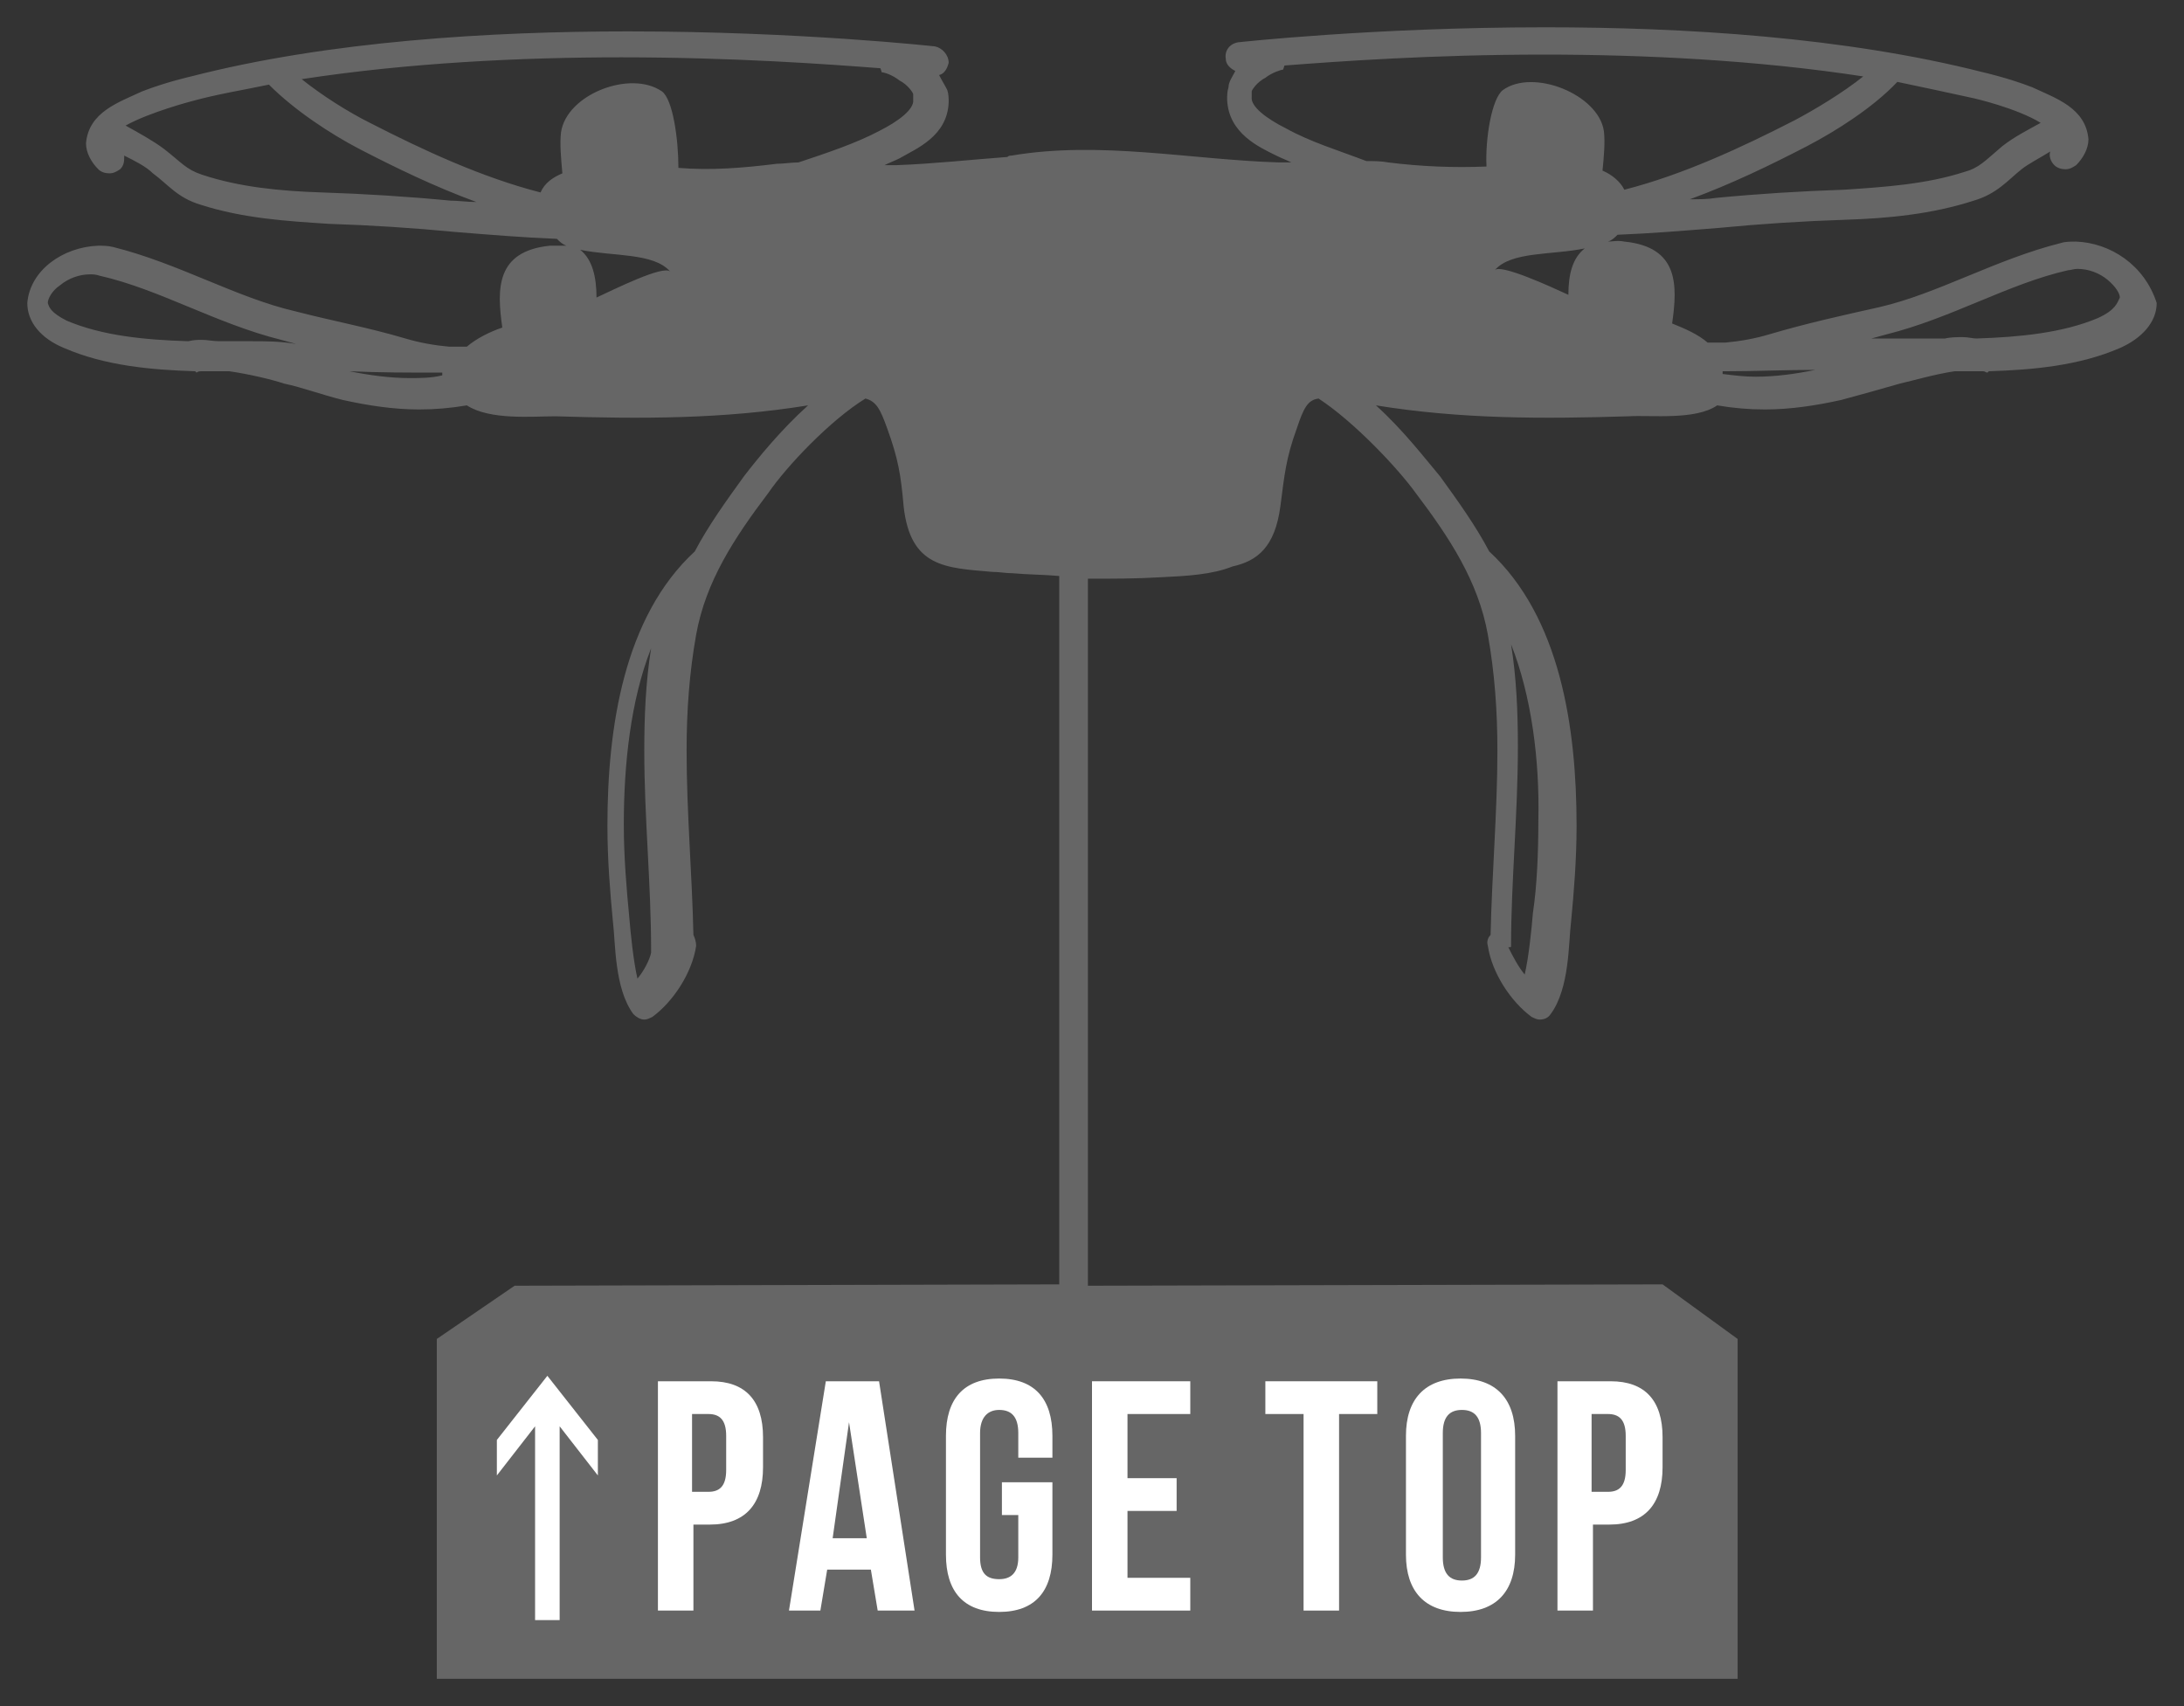<?xml version="1.0" encoding="utf-8"?>
<!-- Generator: Adobe Illustrator 25.2.3, SVG Export Plug-In . SVG Version: 6.00 Build 0)  -->
<svg version="1.1" id="レイヤー_1" xmlns="http://www.w3.org/2000/svg" xmlns:xlink="http://www.w3.org/1999/xlink" x="0px"
	 y="0px" viewBox="0 0 160 125" style="enable-background:new 0 0 160 125;" xml:space="preserve">
<rect x="0" y="0" width="160" height="125" fill="#333333" stroke="none"/>
<style type="text/css">
	.st0{fill:none;}
	.st1{fill:#666666;}
	.st2{fill:#FFFFFF;}
</style>
<g>
	<g>
		<path class="st0" d="M43.7,21.8c1.3-0.6,5-2.3,5.4-1.9c-1.2-1.4-4.3-1.1-6.6-1.6C43.4,19,43.6,20.3,43.7,21.8z"/>
		<path class="st0" d="M47.3,54.9c0-2.5,0.1-5,0.5-7.5c-1.5,3.8-2.1,8.5-2,12.9c0,2.4,0.1,4.8,0.4,6.8c0.1,1.2,0.3,3.2,0.6,4.5
			c0.5-0.6,0.9-1.4,1.2-2c0-0.1,0-0.1,0-0.2C47.8,64.8,47.3,59.9,47.3,54.9z"/>
		<path class="st0" d="M66.9,7.2c0-0.1,0-0.2,0-0.4c0-0.1-0.4-0.7-1-1c-0.5-0.4-1.2-0.6-1.3-0.6l0,0V5.1v0.1l-0.1-0.3
			c-3.9-0.3-10.8-0.8-19-0.8c-7.3,0-15.6,0.4-23.4,1.6c1.5,1.2,3.5,2.4,5,3.2c3.9,2,8.2,4,12.5,5.1c0.3-0.6,0.9-1.1,1.6-1.4
			c-0.2-1-0.2-2.1-0.1-3c0.4-2.7,5.2-4.6,7.4-3c0.8,0.6,1.3,3.5,1.2,5.6c2.4,0.1,4.8,0,7.2-0.3c0.5-0.1,1.1-0.1,1.6-0.1
			c2.1-0.8,4.1-1.4,5.9-2.4C65.8,8.8,67.1,7.9,66.9,7.2z"/>
		<path class="st0" d="M32.1,27.4c-2.2,0-4.3-0.1-6.5-0.1c1.4,0.3,2.9,0.5,4.4,0.5c0.8,0,1.6-0.1,2.4-0.2c0-0.1,0-0.1,0-0.2
			C32.3,27.4,32.2,27.4,32.1,27.4z"/>
		<path class="st0" d="M7.1,20.1C6.9,20,6.7,20,6.4,20c-0.8,0-1.6,0.3-2.2,0.8c-0.6,0.5-0.9,1-0.9,1.3s0.1,0.8,1.4,1.3
			c2.6,1.1,5.8,1.4,8.9,1.5c0.3,0,0.6-0.1,1-0.1s0.9,0,1.3,0.1c0.2,0,0.3,0,0.5,0c0.3,0,0.6,0,0.9,0c0.3,0,0.6,0,0.9,0
			c1.1,0,2.1,0,3.1,0c-0.4-0.1-0.7-0.2-1.1-0.3C15.7,23.6,11.5,21.1,7.1,20.1z"/>
		<path class="st0" d="M112.4,67.1c0.2-2.1,0.4-4.4,0.4-6.8c0-4.4-0.5-9.1-2-12.9c0.4,2.5,0.5,5,0.5,7.5c0,4.9-0.5,9.8-0.5,14.6
			c0,0.1,0,0.1,0,0.2c0.2,0.7,0.7,1.4,1.2,2C112.2,70.3,112.3,68.2,112.4,67.1z"/>
		<path class="st0" d="M19.5,6.2c-1.9,0.3-3.8,0.7-5.6,1.2c0,0-3.1,0.7-4.9,1.8c0.9,0.5,2,1,2.8,1.7c1.3,1.1,1.7,1.6,2.8,1.9
			c2.8,0.9,5.8,1.1,8.8,1.3c3.1,0.1,6.3,0.3,9.4,0.6c0.6,0.1,1.2,0.1,1.9,0.1c-3-1.1-5.9-2.5-8.6-3.9C24.1,9.8,21.4,8.1,19.5,6.2z"
			/>
		<path class="st0" d="M126.2,27.2c0,0.1,0,0.1,0,0.2c0.8,0.1,1.6,0.2,2.4,0.2c1.4,0,2.9-0.2,4.4-0.5c-2.2,0.1-4.3,0.1-6.5,0.1
			C126.4,27.2,126.3,27.2,126.2,27.2z"/>
		<path class="st0" d="M152.1,19.8c-0.2,0-0.4,0-0.7,0.1c-4.4,1-8.5,3.5-13.3,4.7c-0.4,0.1-0.7,0.2-1.1,0.3c1,0,2.1,0,3.1,0
			c0.3,0,0.6,0,0.9,0c0.3,0,0.6,0,0.9,0c0.2,0,0.3,0,0.5,0c0.5-0.1,0.9-0.1,1.3-0.1c0.3,0,0.6,0,1,0.1c3.2-0.1,6.3-0.4,8.9-1.5
			c1.2-0.6,1.4-1,1.4-1.3s-0.3-0.9-0.9-1.3C153.7,20.1,152.8,19.8,152.1,19.8z"/>
		<path class="st0" d="M123.7,14.7c0.6-0.1,1.2-0.1,1.9-0.1c3.1-0.3,6.3-0.5,9.4-0.6c3.1-0.1,6.1-0.4,8.8-1.3
			c1.2-0.4,1.5-0.9,2.8-1.9c0.8-0.6,1.9-1.2,2.8-1.7c-1.8-1-4.9-1.7-4.9-1.8c-1.8-0.5-3.7-0.8-5.6-1.2c-1.9,1.9-4.5,3.6-6.6,4.7
			C129.7,12.1,126.8,13.5,123.7,14.7z"/>
		<path class="st0" d="M114.9,21.6c0-1.5,0.3-2.8,1.2-3.5c-2.4,0.5-5.4,0.2-6.6,1.6C109.9,19.3,113.6,21,114.9,21.6z"/>
		<path class="st0" d="M118.9,13.9c4.3-1.1,8.6-3.1,12.5-5.1c1.6-0.8,3.5-2,5-3.2C128.6,4.4,120.3,4,113,4c-8.2,0-15.1,0.5-19,0.8
			l-0.1,0.3V5v0.1l0,0c-0.2,0-0.8,0.2-1.3,0.6c-0.6,0.3-1,0.9-1,1s0,0.3,0,0.4c-0.1,0.7,1.1,1.6,2.5,2.3c1.8,1,3.8,1.7,5.9,2.4
			c0.5,0,1.1,0.1,1.6,0.1c2.4,0.3,4.8,0.5,7.2,0.3c0-2.1,0.4-5,1.2-5.6c2.3-1.6,7,0.2,7.4,3c0.1,0.8,0,1.9-0.1,2.9
			C118.1,12.8,118.6,13.3,118.9,13.9z"/>
		<path class="st1" d="M152.1,17.7c-0.4,0-0.8,0-1.1,0.1c-4.8,1.2-9,3.7-13.3,4.7c-2.7,0.6-5.4,1.2-8.1,2c-1,0.3-2.1,0.5-3.2,0.6
			l0,0c-0.4,0-0.9,0-1.3,0c-0.7-0.6-1.6-1-2.6-1.4c0.4-2.8,0.5-5.6-3.5-6c-0.5-0.1-0.9,0-1.2,0c0.3-0.1,0.5-0.3,0.7-0.5
			c2.5-0.1,4.9-0.3,7.4-0.5c3.1-0.3,6.2-0.5,9.3-0.6s6.3-0.4,9.4-1.4c1.7-0.5,2.5-1.5,3.5-2.3c0.5-0.4,1.3-0.8,2.1-1.3
			c-0.1,0.3,0,0.7,0.3,1c0.2,0.2,0.5,0.3,0.8,0.3s0.5-0.1,0.8-0.3c0.5-0.5,0.9-1.2,0.9-1.9c-0.2-2.3-2.4-3-4.1-3.8
			c-1.8-0.7-3.6-1.1-3.6-1.1c-10.2-2.6-22-3.3-32.1-3.3c-12.6,0-22.5,1.1-22.5,1.1c-0.6,0.1-1,0.6-0.9,1.2c0,0.4,0.3,0.7,0.7,0.9
			C90.3,5.6,90,6,90,6.4c-0.1,0.3-0.1,0.6-0.1,0.9c0.1,2.5,2.4,3.5,3.6,4.1c0.4,0.2,0.7,0.3,1.1,0.5c-0.3,0-0.6,0-0.9,0
			c-6.5-0.2-13.1-1.6-19.6-0.5c-0.1,0-0.2,0-0.3,0.1c-2.7,0.2-5.4,0.5-8.1,0.6c-0.3,0-0.6,0-0.9,0c0.4-0.2,0.7-0.3,1.1-0.5
			c1.2-0.7,3.5-1.6,3.6-4.1c0-0.3,0-0.6-0.1-0.9c-0.2-0.4-0.4-0.7-0.6-1.1c0.4-0.1,0.6-0.5,0.7-0.9C69.5,4,69,3.5,68.5,3.4
			c0,0-9.9-1.1-22.5-1.1C36,2.3,24.1,3,14,5.6c0,0-1.8,0.4-3.6,1.1c-1.7,0.8-3.9,1.5-4.1,3.8c0,0.7,0.4,1.4,0.9,1.9
			c0.2,0.2,0.5,0.3,0.8,0.3s0.5-0.1,0.8-0.3c0.3-0.3,0.3-0.6,0.3-1c0.8,0.4,1.6,0.8,2.1,1.3c1.1,0.8,1.8,1.8,3.5,2.3
			c3.1,1,6.3,1.2,9.4,1.4c3.1,0.1,6.2,0.3,9.3,0.6c2.5,0.2,4.9,0.4,7.4,0.5c0.2,0.2,0.4,0.4,0.7,0.5c-0.4,0-0.8,0-1.2,0
			c-4,0.4-3.9,3.2-3.5,6c-0.9,0.3-1.9,0.8-2.6,1.4c-0.4,0-0.9,0-1.3,0l0,0c-1.1-0.1-2.2-0.3-3.2-0.6c-2.7-0.8-5.4-1.3-8.1-2
			c-4.3-1-8.5-3.5-13.3-4.7c-0.4-0.1-0.8-0.1-1.1-0.1c-2.6,0.1-5,1.8-5.2,4.2c0,1.4,1,2.6,2.7,3.3c3,1.3,6.4,1.6,9.6,1.7l0.1,0.1
			c0,0,0.1-0.1,0.3-0.1c0.7,0,1.4,0,2.1,0c1.4,0.2,3.1,0.6,4,0.9c1.4,0.3,2.7,0.8,4.3,1.2c1.8,0.4,3.7,0.7,5.6,0.7l0,0
			c1.2,0,2.3-0.1,3.5-0.3c1.7,1.1,4.8,0.8,6.5,0.8c6.4,0.2,12.3,0.2,18.5-0.8c-2,1.8-3.7,3.9-4.7,5.2c-1.3,1.8-2.6,3.6-3.6,5.5l0,0
			c-5.2,4.8-6.4,12.9-6.4,20.1c0,2.5,0.2,4.9,0.4,7c0.2,1.6,0.1,4.9,1.5,6.8c0.2,0.2,0.5,0.4,0.8,0.4c0.2,0,0.4-0.1,0.6-0.2
			c1.5-1.1,2.9-3.2,3.2-5.2c0-0.3-0.1-0.6-0.2-0.8c-0.1-4.5-0.5-9-0.5-13.5c0-2.9,0.2-5.7,0.7-8.5c0.7-3.9,2.8-7.1,5.3-10.4
			c1.3-1.9,4.5-5.3,7.1-6.9c0.8,0.2,1.1,0.8,1.6,2.2c0.8,2.2,1,3.4,1.2,5.7c0.5,4.5,3.1,4.5,6.5,4.8c0.5,0,1,0.1,1.5,0.1l0,0
			c1.1,0.1,2.3,0.1,3.4,0.2v51.9l-39.9,0.1L32,98.1v24.9h95.3V98.1l-5.5-4l-42.1,0.1V42.4c1.8,0,3.5,0,5.2-0.1
			c2.1-0.1,3.9-0.2,5.4-0.8c1.8-0.4,3.1-1.4,3.5-4.4c0.3-2.3,0.4-3.5,1.2-5.7c0.5-1.5,0.8-2.1,1.6-2.2c2.6,1.7,5.8,5.1,7.1,6.9
			c2.5,3.3,4.6,6.5,5.3,10.4c0.5,2.8,0.7,5.6,0.7,8.5c0,4.4-0.4,9-0.5,13.5c-0.2,0.2-0.3,0.5-0.2,0.8c0.3,2,1.7,4.1,3.2,5.2
			c0.2,0.1,0.4,0.2,0.6,0.2c0.3,0,0.6-0.1,0.8-0.4c1.4-1.9,1.3-5.2,1.5-6.8c0.2-2.1,0.4-4.5,0.4-7c0-7.2-1.2-15.3-6.4-20.1l0,0
			c-1-1.9-2.3-3.7-3.6-5.5c-1.1-1.3-2.7-3.4-4.7-5.2c6.2,1,12.1,1,18.5,0.8c1.7-0.1,4.9,0.3,6.5-0.8c1.2,0.2,2.3,0.3,3.5,0.3l0,0
			c1.9,0,3.8-0.3,5.6-0.7c1.5-0.4,2.9-0.8,4.3-1.2c0.9-0.2,2.6-0.7,4-0.9c0.7,0,1.4,0,2.1,0c0.1,0,0.2,0.1,0.3,0.1l0.1-0.1
			c3.2-0.1,6.6-0.4,9.6-1.7c1.6-0.7,2.7-1.9,2.7-3.3C157.1,19.4,154.6,17.8,152.1,17.7z M18.4,25c-0.3,0-0.6,0-0.9,0
			c-0.3,0-0.6,0-0.9,0c-0.2,0-0.3,0-0.5,0c-0.5,0-0.9-0.1-1.3-0.1c-0.3,0-0.6,0-1,0.1c-3.2-0.1-6.3-0.4-8.9-1.5
			c-1.2-0.6-1.3-1-1.4-1.3c0-0.3,0.3-0.9,0.9-1.3c0.6-0.5,1.4-0.8,2.2-0.8c0.2,0,0.4,0,0.7,0.1c4.4,1,8.5,3.5,13.3,4.7
			c0.4,0.1,0.7,0.2,1.1,0.3C20.5,25,19.5,25,18.4,25z M30,27.7c-1.4,0-2.9-0.2-4.4-0.5c2.2,0.1,4.3,0.1,6.5,0.1c0.1,0,0.2,0,0.3,0
			c0,0.1,0,0.1,0,0.2C31.6,27.7,30.8,27.7,30,27.7z M46.7,71.7c-0.3-1.3-0.5-3.3-0.6-4.5c-0.2-2.1-0.4-4.4-0.4-6.8
			c0-4.4,0.5-9.1,2-12.9c-0.4,2.5-0.5,5-0.5,7.5c0,4.9,0.5,9.8,0.5,14.6c0,0.1,0,0.1,0,0.2C47.6,70.3,47.2,71.1,46.7,71.7z M33,14.7
			c-3.1-0.3-6.3-0.5-9.4-0.6c-3.1-0.1-6.1-0.4-8.8-1.3c-1.2-0.4-1.5-0.9-2.8-1.9c-0.8-0.6-1.9-1.2-2.8-1.7c1.8-1,4.9-1.8,4.9-1.8
			c1.8-0.5,3.7-0.8,5.6-1.2c1.9,1.9,4.5,3.6,6.6,4.7c2.7,1.4,5.6,2.8,8.6,3.9C34.2,14.8,33.6,14.7,33,14.7z M43.7,21.8
			c0-1.5-0.3-2.8-1.2-3.5c2.4,0.5,5.4,0.2,6.6,1.6C48.6,19.4,45,21.2,43.7,21.8z M58.5,11.9c-0.5,0-1.1,0.1-1.6,0.1
			c-2.4,0.3-4.8,0.5-7.2,0.3c0-2.1-0.4-5-1.2-5.6c-2.3-1.6-7,0.2-7.4,3c-0.1,0.8,0,1.9,0.1,3c-0.7,0.3-1.3,0.7-1.6,1.4
			C35.3,13,31,11,27.1,9c-1.6-0.8-3.5-2-5-3.2c7.8-1.2,16.1-1.6,23.4-1.6c8.2,0,15.1,0.5,19,0.8l0.1,0.3V5.2v0.1l0,0
			c0.2,0,0.8,0.2,1.3,0.6c0.6,0.3,1,0.9,1,1s0,0.3,0,0.4C67,8,65.8,8.9,64.4,9.6C62.7,10.5,60.6,11.2,58.5,11.9z M110.7,69.3
			c0-4.7,0.5-9.6,0.5-14.6c0-2.5-0.1-5-0.5-7.5c1.5,3.8,2.1,8.5,2,12.9c0,2.4-0.1,4.8-0.4,6.8c-0.1,1.2-0.3,3.2-0.6,4.5
			c-0.5-0.6-0.9-1.4-1.2-2C110.7,69.4,110.7,69.4,110.7,69.3z M144.6,7.2c0,0,3.1,0.7,4.9,1.8c-0.9,0.5-1.9,1-2.8,1.7
			c-1.3,1.1-1.7,1.6-2.8,1.9c-2.8,0.9-5.8,1.1-8.8,1.3c-3.1,0.1-6.3,0.3-9.4,0.6c-0.6,0.1-1.2,0.1-1.9,0.1c3-1.1,5.9-2.5,8.6-3.9
			c2.1-1.1,4.8-2.8,6.6-4.7C140.9,6.4,142.8,6.8,144.6,7.2z M114.9,21.6c-1.3-0.6-5-2.3-5.4-1.8c1.2-1.4,4.2-1.1,6.6-1.6
			C115.2,18.9,114.9,20.1,114.9,21.6z M117.5,9.6c-0.4-2.7-5.2-4.6-7.4-3c-0.8,0.6-1.3,3.5-1.2,5.6c-2.4,0.1-4.8,0-7.2-0.3
			c-0.5-0.1-1.1-0.1-1.6-0.1C98,11,96,10.4,94.2,9.4c-1.4-0.7-2.6-1.6-2.5-2.3c0-0.1,0-0.2,0-0.4c0-0.1,0.4-0.7,1-1
			c0.5-0.4,1.2-0.6,1.3-0.6l0,0V5v0.1l0.1-0.3c3.9-0.3,10.8-0.8,19-0.8c7.3,0,15.6,0.4,23.4,1.6c-1.5,1.2-3.5,2.4-5,3.2
			c-3.9,2-8.2,4-12.5,5.1c-0.3-0.6-0.9-1.1-1.6-1.4C117.5,11.5,117.6,10.4,117.5,9.6z M128.6,27.6c-0.8,0-1.6-0.1-2.4-0.2
			c0-0.1,0-0.1,0-0.2c0.1,0,0.2,0,0.3,0c2.2,0,4.3-0.1,6.5-0.1C131.5,27.4,130.1,27.6,128.6,27.6z M153.7,23.3
			c-2.6,1.1-5.8,1.4-8.9,1.5c-0.3,0-0.6-0.1-1-0.1s-0.9,0-1.3,0.1c-0.2,0-0.3,0-0.5,0c-0.3,0-0.6,0-0.9,0c-0.3,0-0.6,0-0.9,0
			c-1.1,0-2.1,0-3.1,0c0.4-0.1,0.7-0.2,1.1-0.3c4.8-1.2,8.9-3.7,13.3-4.7c0.2,0,0.4-0.1,0.7-0.1c0.8,0,1.6,0.3,2.2,0.8
			c0.6,0.5,0.9,1,0.9,1.3C155.1,22.2,155,22.7,153.7,23.3z"/>
	</g>
	<g>
		<path class="st2" d="M41,104.5v14.2h-1.8v-14.2l-2.8,3.6v-2.6l3.7-4.7l3.7,4.7v2.6L41,104.5z"/>
		<path class="st2" d="M55.9,105.3v2.2c0,2.7-1.3,4.2-3.9,4.2h-1.2v6.3h-2.6v-16.8h3.9C54.6,101.2,55.9,102.6,55.9,105.3z
			 M50.7,103.6v5.7h1.2c0.8,0,1.3-0.4,1.3-1.6v-2.5c0-1.2-0.5-1.6-1.3-1.6H50.7z"/>
		<path class="st2" d="M67,118h-2.7l-0.5-3h-3.2l-0.5,3h-2.3l2.7-16.8h3.9L67,118z M61,112.7h2.5l-1.3-8.5L61,112.7z"/>
		<path class="st2" d="M73.4,108.6h3.7v5.3c0,2.7-1.3,4.2-3.9,4.2c-2.6,0-3.9-1.5-3.9-4.2v-8.7c0-2.7,1.3-4.2,3.9-4.2
			c2.6,0,3.9,1.5,3.9,4.2v1.6h-2.5V105c0-1.2-0.5-1.7-1.4-1.7c-0.8,0-1.4,0.5-1.4,1.7v9.1c0,1.2,0.5,1.6,1.4,1.6
			c0.8,0,1.4-0.4,1.4-1.6V111h-1.2V108.6z"/>
		<path class="st2" d="M82.6,108.3h3.6v2.4h-3.6v4.9h4.6v2.4H80v-16.8h7.2v2.4h-4.6V108.3z"/>
		<path class="st2" d="M92.7,101.2h8.2v2.4h-2.8V118h-2.6v-14.4h-2.8L92.7,101.2L92.7,101.2z"/>
		<path class="st2" d="M103,105.2c0-2.7,1.4-4.2,4-4.2s4,1.5,4,4.2v8.7c0,2.7-1.4,4.2-4,4.2s-4-1.5-4-4.2V105.2z M105.7,114.1
			c0,1.2,0.5,1.7,1.4,1.7s1.4-0.5,1.4-1.7V105c0-1.2-0.5-1.7-1.4-1.7s-1.4,0.5-1.4,1.7V114.1z"/>
		<path class="st2" d="M121.8,105.3v2.2c0,2.7-1.3,4.2-3.9,4.2h-1.2v6.3h-2.6v-16.8h3.9C120.5,101.2,121.8,102.6,121.8,105.3z
			 M116.6,103.6v5.7h1.2c0.8,0,1.3-0.4,1.3-1.6v-2.5c0-1.2-0.5-1.6-1.3-1.6H116.6z"/>
	</g>
</g>
</svg>
